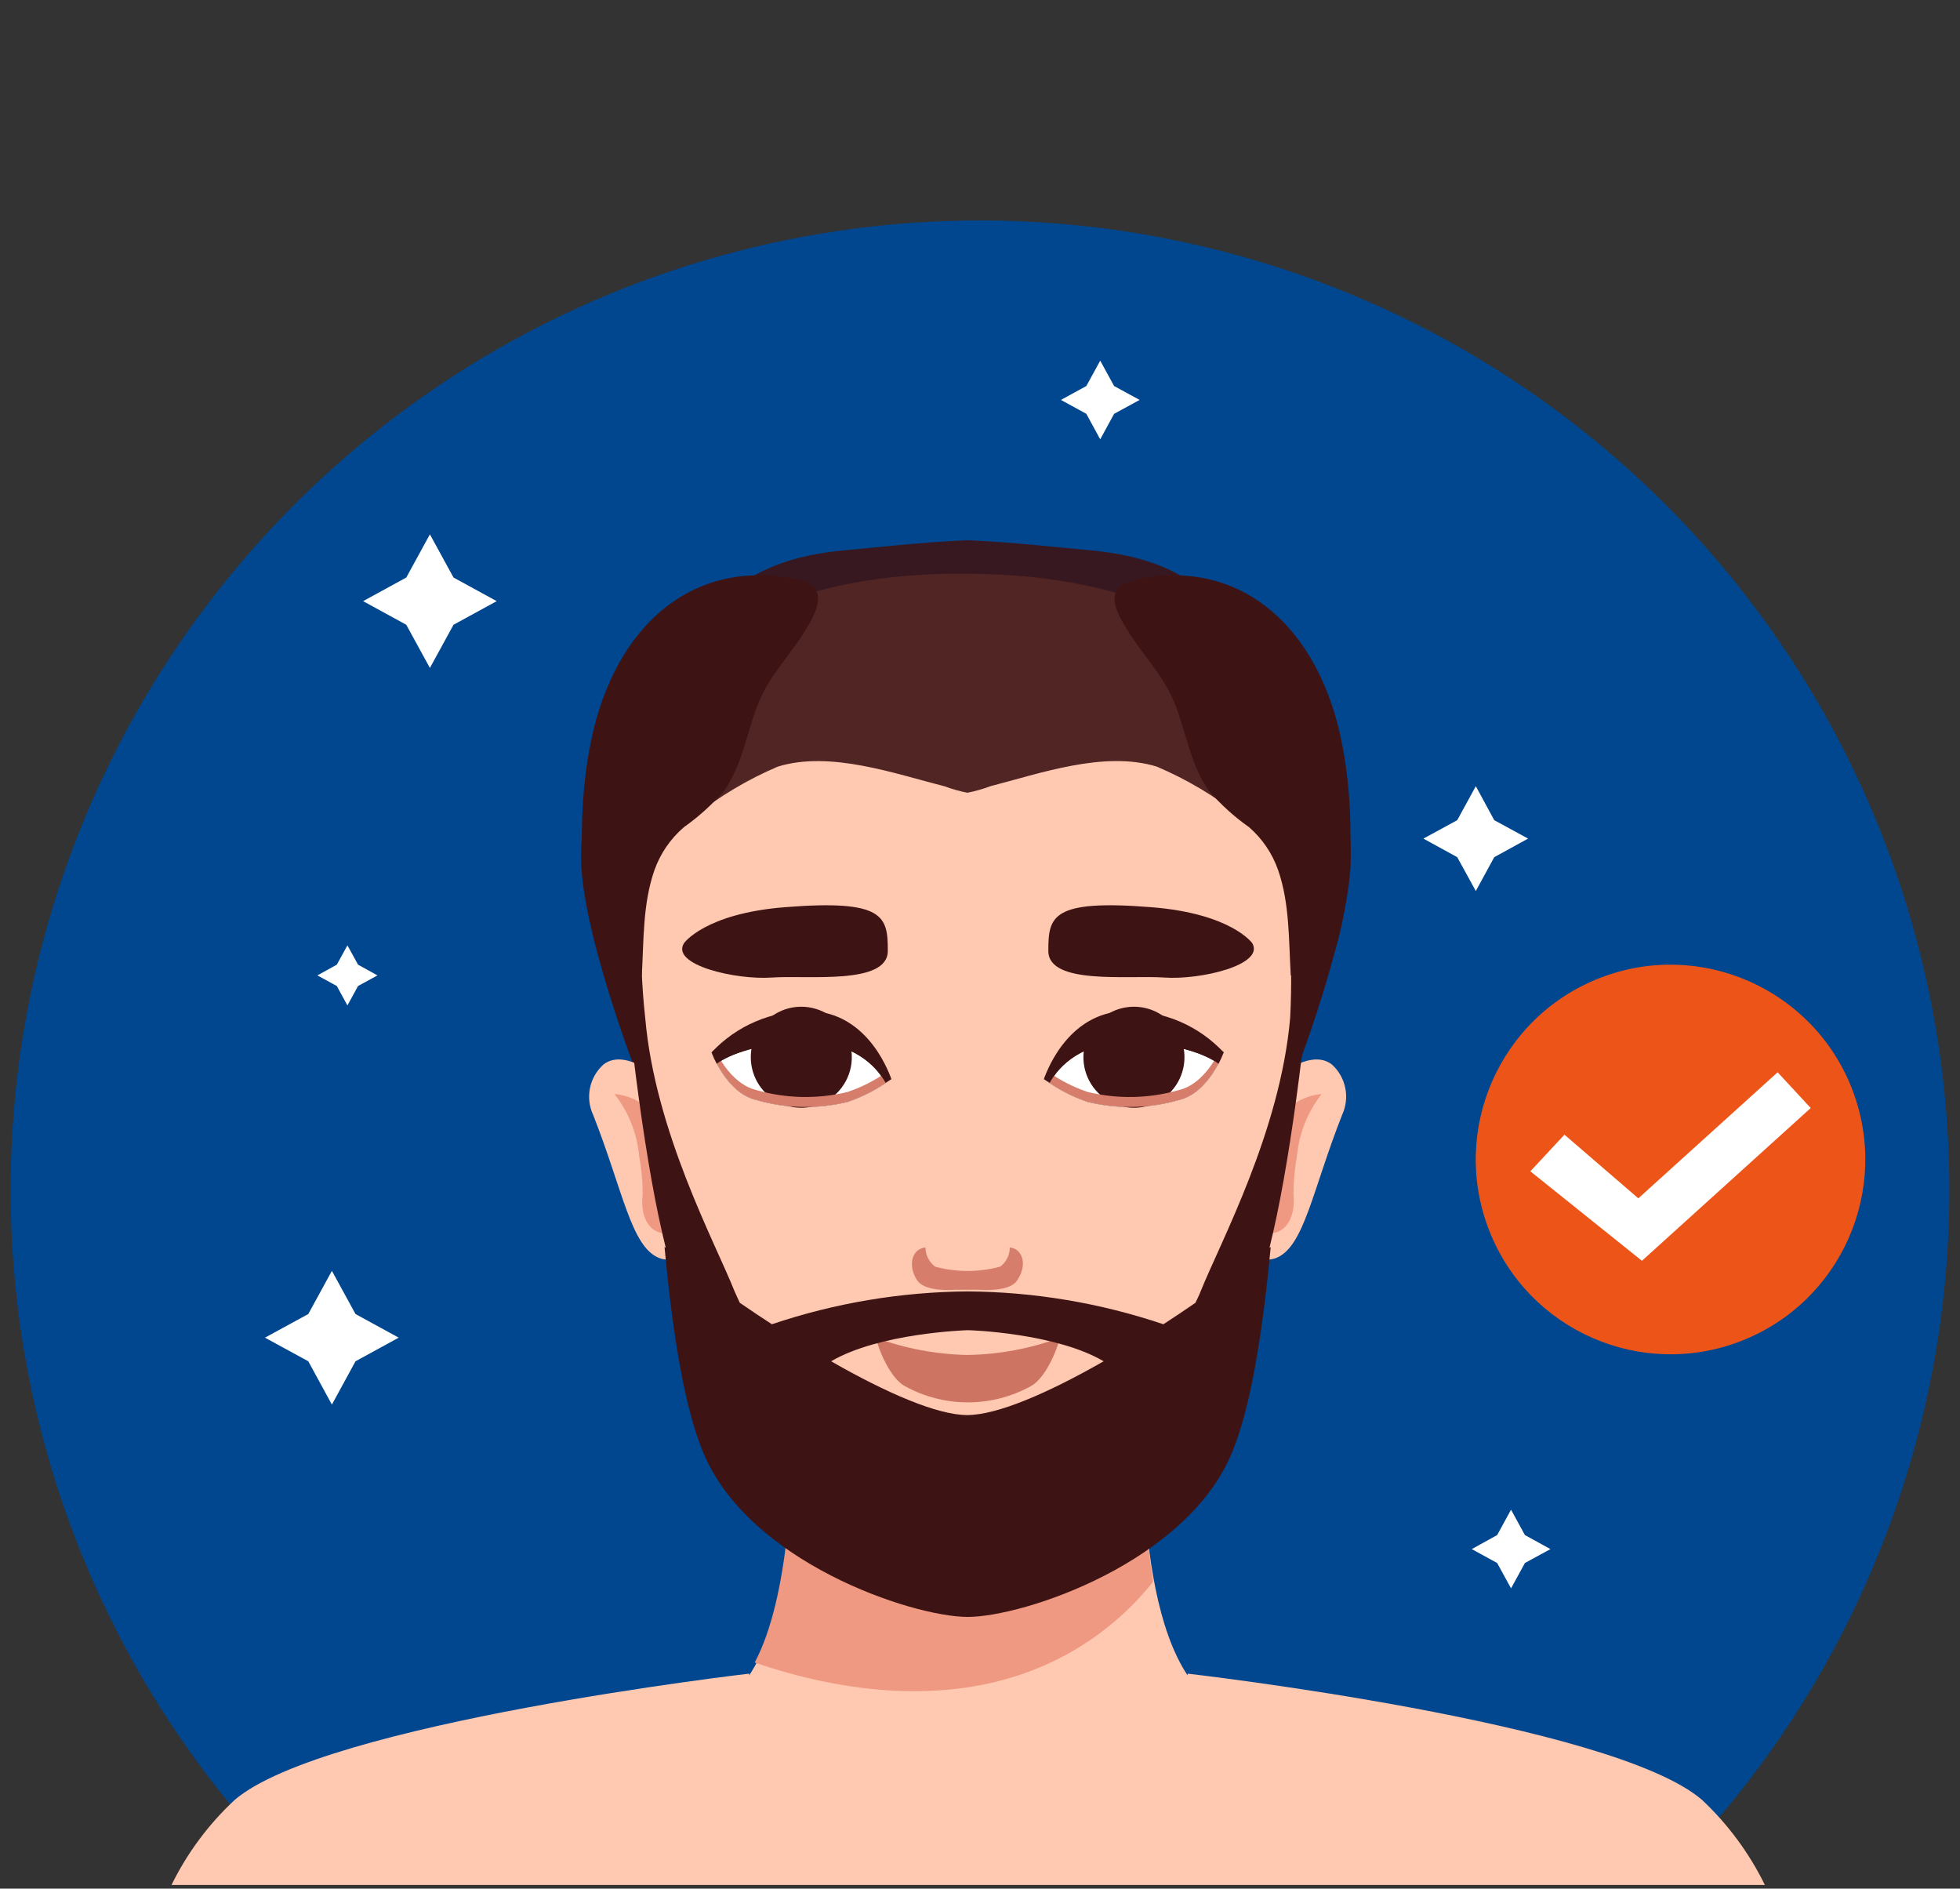 <svg xmlns="http://www.w3.org/2000/svg" width="164" height="158" viewBox="0 0 164 158" fill="none"><rect x="0" y="0" width="164" height="158" fill="#333333" stroke="none"/><path d="M142.612 153.455C153.004 141.769 159.796 127.328 162.171 111.872C164.545 96.415 162.401 80.601 155.997 66.335C149.592 52.068 139.2 39.957 126.071 31.46C112.943 22.963 97.638 18.443 82 18.443C66.362 18.443 51.057 22.963 37.928 31.46C24.8 39.957 14.408 52.068 8.003 66.335C1.598 80.601 -0.546 96.415 1.829 111.872C4.204 127.328 10.996 141.769 21.388 153.455H142.612Z" fill="#00478F"></path><path d="M142.421 150.581C134.908 144.082 99.371 140.014 99.371 140.014V140.162C94.352 132.638 95.821 114.421 95.821 114.421L81.027 108.081L66.234 114.421C66.234 114.421 67.703 132.638 62.683 140.162V140.014C62.683 140.014 27.147 144.124 19.634 150.581C17.454 152.609 15.663 155.019 14.35 157.692H147.673C146.365 155.024 144.586 152.615 142.421 150.581Z" fill="#FFC8B1"></path><path d="M106.99 58.733C105.171 55.906 102.888 53.406 100.238 51.337C94.955 47.184 86.638 56.694 80.858 59.79C75.078 56.62 66.731 47.11 61.489 51.337C58.834 53.424 56.548 55.942 54.727 58.786C51.187 64.366 48.619 65.126 48.619 71.752C48.619 79.085 55.667 96.795 57.072 98.254C59.661 100.895 63.413 104.594 67.164 105.355H67.312L80.816 94.185L94.321 105.355H94.479C98.262 104.615 101.971 100.895 104.571 98.254C106.008 96.795 113.024 79.085 113.024 71.752C113.098 65.147 110.541 64.355 106.99 58.733Z" fill="#3E1314"></path><path d="M66.149 114.579C66.149 114.716 66.149 115.065 66.149 115.171C66.149 115.308 66.149 115.456 66.149 115.594C66.561 123.424 65.991 133.747 63.148 139.084C70.788 141.704 78.999 142.497 86.1 139.845C90.183 138.331 93.775 135.729 96.487 132.321C96.487 132.321 94.764 121.458 95.726 114.357L80.933 108.017L66.139 114.357C66.139 114.442 66.149 114.516 66.149 114.579Z" fill="#F09982"></path><path d="M55.593 90.54C55.593 90.54 52.423 87.56 50.5 89.05C49.92 89.568 49.523 90.258 49.367 91.02C49.211 91.781 49.304 92.573 49.634 93.277C52.127 99.617 52.804 104.266 55.118 105.228C56.978 105.999 59.63 103.505 59.63 103.505L55.593 90.54Z" fill="#FFC8B1"></path><path d="M57.231 100.715C56.871 91.533 51.419 91.533 51.419 91.533C52.576 93.003 53.287 94.774 53.469 96.636C53.67 97.713 53.773 98.806 53.775 99.902C53.289 103.949 57.336 104.224 57.231 100.715Z" fill="#F09982"></path><path d="M106.336 90.54C106.336 90.54 109.506 87.56 111.44 89.05C112.016 89.57 112.411 90.261 112.565 91.022C112.719 91.783 112.624 92.573 112.296 93.277C109.802 99.617 109.126 104.266 106.811 105.228C104.952 105.999 102.299 103.505 102.299 103.505L106.336 90.54Z" fill="#FFC8B1"></path><path d="M104.782 100.715C105.131 91.533 110.583 91.533 110.583 91.533C109.427 93.003 108.715 94.774 108.533 96.636C108.337 97.714 108.235 98.806 108.227 99.902C108.639 103.949 104.592 104.224 104.782 100.715Z" fill="#F09982"></path><path d="M81.059 47.998C76.769 47.998 50.415 47.459 52.254 72.597C53.004 85.404 54.367 102.121 56.787 108.081C60.855 118.236 75.881 131.032 80.964 131.032C86.047 131.032 101.041 118.236 105.141 108.081C107.529 102.1 108.935 85.309 109.685 72.481C111.513 48.167 85.339 48.05 81.059 47.998Z" fill="#FFC8B1"></path><path d="M84.493 104.361C84.494 104.674 84.421 104.983 84.279 105.262C84.138 105.541 83.932 105.783 83.68 105.968C81.901 106.447 80.027 106.447 78.249 105.968C77.998 105.78 77.795 105.538 77.654 105.26C77.513 104.981 77.438 104.674 77.435 104.361C76.378 104.446 75.913 105.735 76.695 107.045C77.192 107.891 78.809 107.965 79.865 107.901C80.573 107.901 81.271 107.901 81.979 107.901C83.035 107.965 84.694 107.901 85.149 107.045C86.015 105.735 85.508 104.446 84.493 104.361Z" fill="#D67E6B"></path><path d="M87.357 90.275C87.357 90.275 89.112 85.193 94.332 85.193C97.275 85.109 100.145 86.122 102.384 88.035C102.384 88.035 101.158 91.448 98.632 92.029C96.15 92.744 93.524 92.799 91.014 92.188C89.703 91.744 88.47 91.098 87.357 90.275Z" fill="black"></path><path d="M87.357 90.275C87.357 90.275 89.112 85.193 94.332 85.193C97.275 85.109 100.145 86.122 102.384 88.035C102.384 88.035 101.158 91.448 98.632 92.029C96.15 92.744 93.524 92.799 91.014 92.188C89.703 91.744 88.47 91.098 87.357 90.275Z" fill="white"></path><path d="M99.108 88.448C99.108 89.283 98.86 90.101 98.395 90.796C97.931 91.491 97.271 92.033 96.498 92.353C95.726 92.672 94.876 92.756 94.056 92.593C93.236 92.43 92.483 92.027 91.892 91.436C91.301 90.845 90.898 90.092 90.735 89.272C90.572 88.452 90.656 87.602 90.976 86.83C91.296 86.058 91.838 85.397 92.533 84.933C93.228 84.469 94.045 84.221 94.881 84.221C96.002 84.221 97.077 84.666 97.87 85.459C98.662 86.251 99.108 87.326 99.108 88.448Z" fill="#3E1314"></path><path d="M94.332 87.19C98.379 87.19 100.978 88.247 101.95 88.986C102.115 88.679 102.26 88.361 102.384 88.035C100.145 86.122 97.275 85.109 94.332 85.193C89.112 85.193 87.357 90.275 87.357 90.275L87.833 90.582C88.647 89.103 90.601 87.19 94.332 87.19Z" fill="#3E1314"></path><path d="M98.632 91.195C96.15 91.909 93.524 91.964 91.014 91.353C89.809 90.948 88.673 90.364 87.643 89.62C87.453 90.011 87.357 90.275 87.357 90.275C88.47 91.098 89.703 91.743 91.014 92.188C93.524 92.798 96.15 92.744 98.632 92.029C101.158 91.448 102.384 88.035 102.384 88.035L102.119 87.803C101.612 88.807 100.481 90.761 98.632 91.195Z" fill="#D67E6B"></path><path d="M74.571 90.275C74.571 90.275 72.817 85.193 67.597 85.193C64.653 85.109 61.784 86.122 59.545 88.035C59.545 88.035 60.771 91.448 63.296 92.029C65.779 92.744 68.405 92.799 70.915 92.188C72.226 91.746 73.46 91.1 74.571 90.275Z" fill="black"></path><path d="M74.571 90.275C74.571 90.275 72.817 85.193 67.597 85.193C64.653 85.109 61.784 86.122 59.545 88.035C59.545 88.035 60.771 91.448 63.296 92.029C65.779 92.744 68.405 92.799 70.915 92.188C72.226 91.746 73.46 91.1 74.571 90.275Z" fill="white"></path><path d="M62.821 88.448C62.821 89.283 63.069 90.101 63.533 90.796C63.998 91.491 64.658 92.033 65.43 92.353C66.202 92.672 67.052 92.756 67.872 92.593C68.692 92.43 69.445 92.027 70.036 91.436C70.627 90.845 71.03 90.092 71.193 89.272C71.356 88.452 71.272 87.602 70.953 86.83C70.633 86.058 70.091 85.397 69.396 84.933C68.701 84.469 67.883 84.221 67.048 84.221C65.927 84.221 64.852 84.666 64.059 85.459C63.266 86.251 62.821 87.326 62.821 88.448Z" fill="#3E1314"></path><path d="M67.597 87.19C63.55 87.19 60.95 88.247 59.978 88.986C59.813 88.679 59.669 88.361 59.545 88.035C61.784 86.122 64.653 85.109 67.597 85.193C72.817 85.193 74.571 90.275 74.571 90.275L74.096 90.582C73.282 89.103 71.327 87.19 67.597 87.19Z" fill="#3E1314"></path><path d="M63.296 91.195C65.779 91.909 68.405 91.964 70.915 91.353C72.119 90.948 73.255 90.364 74.286 89.62C74.397 89.831 74.492 90.05 74.571 90.275C73.46 91.1 72.226 91.746 70.915 92.188C68.405 92.798 65.779 92.744 63.296 92.029C60.771 91.448 59.545 88.035 59.545 88.035L59.809 87.803C60.295 88.807 61.458 90.761 63.296 91.195Z" fill="#D67E6B"></path><path d="M94.332 87.19C98.379 87.19 100.978 88.247 101.95 88.986C102.115 88.679 102.26 88.361 102.384 88.035C101.354 86.933 100.106 86.057 98.72 85.463C97.334 84.868 95.84 84.567 94.332 84.58C89.112 84.58 87.357 90.275 87.357 90.275L87.833 90.582C88.647 89.103 90.601 87.19 94.332 87.19Z" fill="#3E1314"></path><path d="M67.597 87.19C63.55 87.19 60.95 88.247 59.978 88.986C59.813 88.679 59.669 88.361 59.545 88.035C60.575 86.933 61.822 86.057 63.208 85.463C64.594 84.868 66.089 84.567 67.597 84.58C72.817 84.58 74.571 90.275 74.571 90.275L74.096 90.582C73.282 89.103 71.327 87.19 67.597 87.19Z" fill="#3E1314"></path><path d="M104.782 78.906C104.782 78.906 103.039 76.422 96.329 75.894C87.981 75.228 87.717 76.676 87.717 79.55C87.717 82.424 94.416 81.568 97.427 81.78C100.439 81.991 105.839 80.723 104.782 78.906Z" fill="#3E1314"></path><path d="M57.231 78.906C57.231 78.906 58.974 76.422 65.684 75.894C74.022 75.228 74.286 76.676 74.286 79.55C74.286 82.424 67.586 81.568 64.575 81.78C61.563 81.991 56.1 80.723 57.231 78.906Z" fill="#3E1314"></path><path d="M80.964 113.354C78.345 113.305 75.752 112.82 73.293 111.917C73.493 112.879 74.487 115.298 75.702 115.954C77.319 116.85 79.137 117.32 80.985 117.32C82.834 117.32 84.652 116.85 86.269 115.954C87.484 115.298 88.477 112.879 88.678 111.917C86.205 112.824 83.598 113.31 80.964 113.354Z" fill="#CD7562"></path><path d="M110.066 77.024H107.825C108.054 79.727 108.096 82.442 107.952 85.15C107.128 94.66 102.109 103.928 100.46 108.038C100.344 108.344 100.175 108.672 100.027 108.989C99.139 109.602 98.241 110.204 97.343 110.785C92.064 109.004 86.535 108.076 80.964 108.038C75.393 108.078 69.865 109.005 64.586 110.785C63.687 110.204 62.8 109.602 61.902 108.989C61.764 108.672 61.595 108.344 61.468 108.038C59.831 103.928 54.811 94.692 53.987 85.15C53.689 82.438 53.586 79.709 53.681 76.982H51.852C52.645 86.82 54.05 97.809 55.709 104.392L55.604 104.318C56.343 112.286 57.368 117.876 58.774 121.352C62.514 130.672 76.294 135.258 80.964 135.269C85.667 135.269 99.446 130.672 103.155 121.352C104.55 117.876 105.575 112.286 106.325 104.318L106.219 104.392C107.868 97.83 109.273 86.862 110.066 77.024ZM80.943 118.383C78.439 118.383 74.212 116.555 69.541 113.882C73.567 111.525 80.711 111.293 80.943 111.282C81.176 111.271 88.34 111.525 92.345 113.882C87.674 116.555 83.448 118.372 80.943 118.383Z" fill="#3E1314"></path><path d="M67.058 48.579C59.714 46.751 52.994 50.491 50.151 59.315C48.365 64.831 48.038 73.96 50.151 79.941C51.362 80.434 52.547 80.988 53.702 81.6C53.871 78.663 53.776 75.598 54.758 72.798C55.253 71.401 56.105 70.158 57.231 69.195C58.47 68.32 59.598 67.298 60.591 66.151C62.208 63.827 62.451 61.238 63.508 58.691C64.438 56.451 66.192 54.718 67.428 52.668C68.242 51.337 69.415 49.223 67.058 48.579Z" fill="#3E1314"></path><path d="M94.648 48.579C101.992 46.751 108.713 50.491 111.555 59.315C113.341 64.831 113.616 73.96 111.555 79.941C110.345 80.434 109.16 80.988 108.005 81.6C107.825 78.663 107.92 75.598 106.948 72.798C106.463 71.404 105.622 70.162 104.507 69.195C103.266 68.322 102.138 67.3 101.147 66.151C99.53 63.827 99.277 61.238 98.231 58.691C97.301 56.451 95.547 54.718 94.31 52.668C93.465 51.337 92.292 49.223 94.648 48.579Z" fill="#3E1314"></path><path opacity="0.9" d="M102.045 50.84C99.277 47.596 95.388 46.422 91.256 46.042C88.372 45.778 84.726 45.355 80.943 45.197C77.15 45.355 73.546 45.778 70.619 46.042C66.498 46.422 62.609 47.596 59.841 50.84C57.22 53.893 49.486 63.139 52.56 67.239C54.008 69.173 55.287 70.409 58.087 68.296C60.222 66.601 62.575 65.201 65.082 64.133C69.478 62.78 74.878 64.735 79.009 65.77C79.637 66.007 80.284 66.191 80.943 66.32C81.602 66.191 82.249 66.007 82.877 65.77C87.008 64.714 92.387 62.78 96.793 64.133C99.302 65.198 101.655 66.599 103.789 68.296C106.599 70.409 107.878 69.173 109.326 67.239C112.401 63.139 104.666 53.893 102.045 50.84Z" fill="#3E1314"></path><path d="M92.059 30.171L93.222 32.295L95.356 33.457L93.222 34.62L92.059 36.754L90.897 34.62L88.773 33.457L90.897 32.295L92.059 30.171Z" fill="white"></path><path d="M126.434 126.298L127.596 128.422L129.731 129.595L127.596 130.757L126.434 132.881L125.271 130.757L123.147 129.595L125.271 128.422L126.434 126.298Z" fill="white"></path><path d="M35.971 44.701L37.947 48.315L41.561 50.291L37.947 52.267L35.971 55.88L33.995 52.267L30.381 50.291L33.995 48.315L35.971 44.701Z" fill="white"></path><path d="M27.771 106.316L29.747 109.93L33.361 111.906L29.747 113.882L27.771 117.506L25.795 113.882L22.17 111.906L25.795 109.93L27.771 106.316Z" fill="white"></path><path d="M123.486 65.771L125.028 68.614L127.86 70.156L125.028 71.71L123.486 74.541L121.932 71.71L119.1 70.156L121.932 68.614L123.486 65.771Z" fill="white"></path><path d="M29.07 79.085L29.958 80.702L31.585 81.6L29.958 82.488L29.07 84.115L28.183 82.488L26.555 81.6L28.183 80.702L29.07 79.085Z" fill="white"></path><path d="M145.708 112.177C154.09 108.903 158.23 99.453 154.956 91.071C151.681 82.689 142.231 78.549 133.849 81.823C125.467 85.098 121.327 94.548 124.602 102.93C127.876 111.312 137.326 115.452 145.708 112.177Z" fill="#ED5518"></path><path d="M151.509 92.695L148.74 89.705L137.085 100.251L130.903 94.925L128.05 97.99L137.381 105.471H137.391L151.509 92.695Z" fill="white"></path></svg>